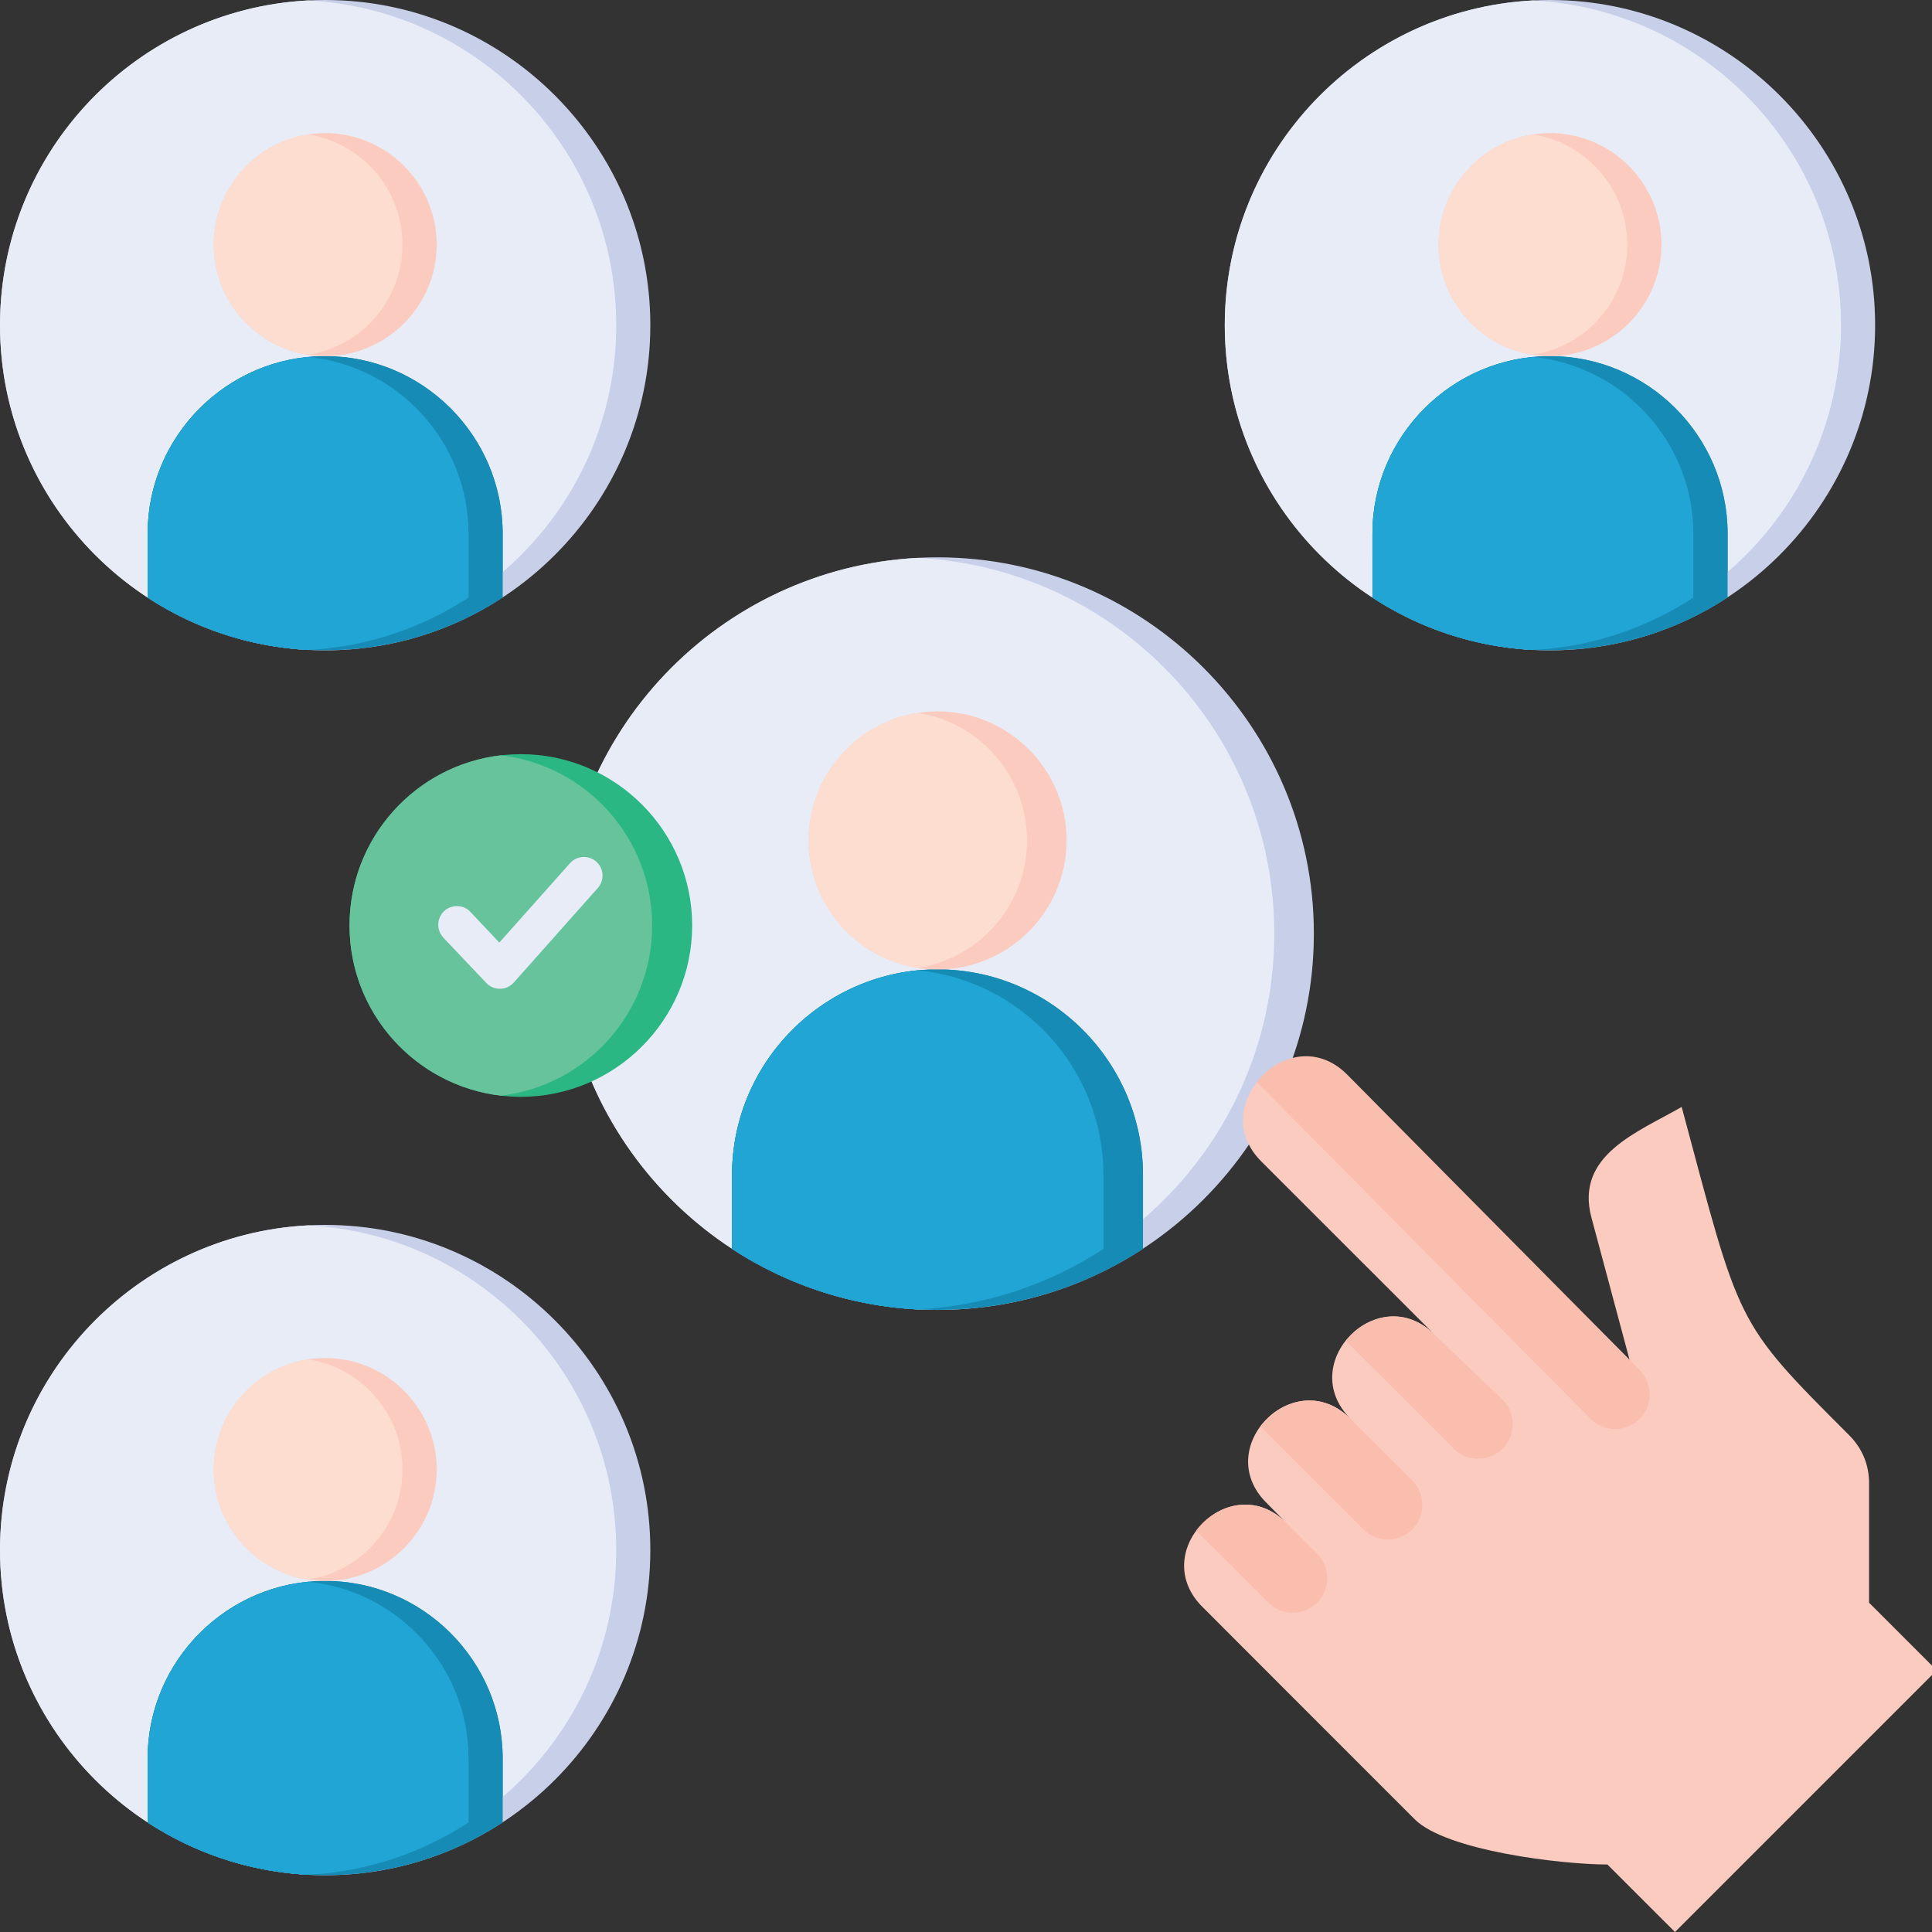 <?xml version="1.0" encoding="utf-8"?>
<!-- Generator: Adobe Illustrator 16.0.0, SVG Export Plug-In . SVG Version: 6.00 Build 0)  -->
<!DOCTYPE svg PUBLIC "-//W3C//DTD SVG 1.1//EN" "http://www.w3.org/Graphics/SVG/1.1/DTD/svg11.dtd">
<svg version="1.1" id="Layer_1" xmlns="http://www.w3.org/2000/svg" xmlns:xlink="http://www.w3.org/1999/xlink" x="0px" y="0px"
	 width="59.992px" height="59.992px" viewBox="0 0 59.992 59.992" enable-background="new 0 0 59.992 59.992" xml:space="preserve">
<rect x="0" y="0" width="59.992" height="59.992" fill="#333333" stroke="none"/>
<g>
	<path fill="#C7CFE9" d="M10.097,0C4.536,0,0,4.539,0,10.097s4.536,10.097,10.097,10.097c5.562,0,10.097-4.535,10.097-10.097
		C20.194,4.535,15.658,0,10.097,0L10.097,0z"/>
	<path fill="#E8ECF7" d="M9.567,0.014C4.237,0.291,0,4.698,0,10.097c0,5.398,4.237,9.809,9.567,10.086
		c5.331-0.278,9.568-4.688,9.568-10.086C19.135,4.698,14.898,0.291,9.567,0.014z"/>
	<path fill="#168BB5" d="M4.585,18.556c1.584,1.038,3.477,1.638,5.512,1.638s3.928-0.6,5.513-1.638v-1.985
		c0-3.033-2.479-5.512-5.513-5.512c-3.033,0-5.512,2.479-5.512,5.512V18.556z"/>
	<path fill="#168BB5" d="M4.585,18.556c0.021,0.015,0.042,0.029,0.064,0.043c0.025,0.018,0.049,0.032,0.075,0.046
		c0.042,0.029,0.089,0.057,0.134,0.085l0.057,0.035c0.046,0.025,0.089,0.053,0.135,0.079c0.024,0.014,0.053,0.032,0.082,0.046
		c0.039,0.021,0.081,0.046,0.121,0.068c0.031,0.018,0.067,0.036,0.099,0.053c0.036,0.021,0.071,0.039,0.107,0.057
		c0.028,0.014,0.057,0.028,0.085,0.046c0.039,0.018,0.078,0.039,0.117,0.057c0.036,0.018,0.071,0.035,0.11,0.053
		c0.036,0.014,0.071,0.032,0.106,0.05c0.04,0.018,0.079,0.035,0.121,0.053c0.025,0.011,0.05,0.021,0.075,0.035
		c0.05,0.021,0.1,0.043,0.148,0.061c0.025,0.01,0.05,0.021,0.075,0.031c0.046,0.018,0.096,0.04,0.146,0.057l0.075,0.029
		c0.053,0.021,0.103,0.039,0.156,0.06l0.057,0.018c0.061,0.022,0.124,0.043,0.185,0.064l0.046,0.015
		c0.057,0.021,0.118,0.039,0.174,0.057l0.042,0.014c0.064,0.018,0.128,0.035,0.195,0.057l0.039,0.01
		c0.068,0.018,0.135,0.036,0.206,0.053l0.025,0.007c0.067,0.014,0.138,0.032,0.206,0.05l0.022,0.003
		c0.071,0.018,0.146,0.032,0.22,0.046l0.021,0.003c0.075,0.018,0.149,0.032,0.227,0.042l0.003,0.003
		c0.079,0.011,0.161,0.025,0.238,0.035v0.004c0.082,0.011,0.164,0.021,0.241,0.032h0.008c0.241,0.032,0.489,0.053,0.738,0.067
		c2.302-0.121,4.4-1.012,6.041-2.421v-1.19c0-3.033-2.478-5.512-5.511-5.512s-5.512,2.479-5.512,5.512L4.585,18.556L4.585,18.556z"
		/>
	<path fill="#20A5D4" d="M4.585,18.556c1.445,0.945,3.15,1.531,4.982,1.627c1.833-0.096,3.534-0.682,4.982-1.627v-1.985
		c0-2.855-2.198-5.217-4.982-5.487c-2.788,0.27-4.982,2.631-4.982,5.487V18.556z"/>
	<path fill="#FBCBBF" d="M10.097,4.134c-1.907,0-3.459,1.556-3.459,3.463c0,1.907,1.552,3.462,3.459,3.462
		c1.907,0,3.463-1.555,3.463-3.462C13.56,5.689,12.004,4.134,10.097,4.134z"/>
	<path fill="#FDDDCF" d="M9.567,4.176c-1.662,0.255-2.93,1.69-2.93,3.42c0,1.729,1.268,3.164,2.93,3.42
		c1.659-0.256,2.93-1.69,2.93-3.42C12.497,5.867,11.226,4.432,9.567,4.176z"/>
	<path fill="#C7CFE9" d="M48.13,0c-5.563,0-10.099,4.539-10.099,10.097s4.536,10.097,10.099,10.097
		c5.561,0,10.096-4.535,10.096-10.097C58.226,4.535,53.69,0,48.13,0z"/>
	<path fill="#E8ECF7" d="M47.6,0.014c-5.33,0.277-9.568,4.684-9.568,10.083c0,5.398,4.238,9.809,9.568,10.086
		c5.331-0.278,9.567-4.688,9.567-10.086C57.167,4.698,52.931,0.291,47.6,0.014z"/>
	<path fill="#168BB5" d="M42.617,18.556c1.584,1.038,3.48,1.638,5.513,1.638c2.03,0,3.927-0.6,5.515-1.638v-1.985
		c0-3.033-2.482-5.512-5.515-5.512c-3.029,0-5.513,2.479-5.513,5.512V18.556z"/>
	<path fill="#168BB5" d="M42.617,18.556c0.021,0.015,0.041,0.029,0.064,0.043c0.025,0.018,0.048,0.032,0.073,0.046
		c0.046,0.029,0.094,0.057,0.14,0.085l0.057,0.035c0.042,0.025,0.085,0.053,0.131,0.079c0.027,0.014,0.053,0.032,0.082,0.046
		c0.039,0.021,0.08,0.046,0.122,0.068c0.034,0.018,0.065,0.036,0.098,0.053c0.037,0.021,0.071,0.039,0.107,0.057
		c0.028,0.014,0.056,0.028,0.087,0.046c0.037,0.018,0.076,0.039,0.115,0.057c0.036,0.018,0.075,0.035,0.109,0.053
		c0.037,0.014,0.071,0.032,0.107,0.05c0.039,0.018,0.078,0.035,0.119,0.053c0.025,0.011,0.051,0.021,0.08,0.035
		c0.046,0.021,0.096,0.043,0.145,0.061c0.025,0.01,0.05,0.021,0.075,0.031c0.051,0.018,0.096,0.04,0.145,0.057l0.075,0.029
		c0.053,0.021,0.107,0.039,0.155,0.06l0.058,0.018c0.064,0.022,0.123,0.043,0.186,0.064l0.046,0.015
		c0.057,0.021,0.116,0.039,0.178,0.057l0.039,0.014c0.064,0.018,0.131,0.035,0.194,0.057l0.039,0.01
		c0.068,0.018,0.135,0.036,0.206,0.053l0.025,0.007c0.068,0.014,0.14,0.032,0.206,0.05l0.021,0.003
		c0.075,0.018,0.146,0.032,0.222,0.046l0.021,0.003c0.073,0.018,0.149,0.032,0.227,0.042l0.005,0.003
		c0.078,0.011,0.16,0.025,0.238,0.035l0.002,0.004c0.078,0.011,0.16,0.021,0.238,0.032h0.007c0.244,0.032,0.491,0.053,0.739,0.067
		c2.304-0.121,4.4-1.012,6.045-2.421v-1.19c0-3.033-2.482-5.512-5.517-5.512c-3.027,0-5.511,2.479-5.511,5.512V18.556L42.617,18.556
		z"/>
	<path fill="#20A5D4" d="M42.617,18.556c1.444,0.945,3.149,1.531,4.982,1.627c1.832-0.096,3.537-0.682,4.983-1.627v-1.985
		c0-2.855-2.199-5.217-4.983-5.487c-2.785,0.27-4.982,2.631-4.982,5.487V18.556z"/>
	<path fill="#FBCBBF" d="M48.13,4.134c-1.903,0-3.46,1.556-3.46,3.463c0,1.907,1.557,3.462,3.46,3.462
		c1.901,0,3.462-1.555,3.462-3.462C51.592,5.689,50.036,4.134,48.13,4.134z"/>
	<path fill="#FDDDCF" d="M47.6,4.176c-1.659,0.255-2.93,1.69-2.93,3.42c0,1.729,1.271,3.164,2.93,3.42
		c1.658-0.256,2.931-1.69,2.931-3.42C50.53,5.867,49.258,4.432,47.6,4.176z"/>
	<path fill="#C7CFE9" d="M10.097,38.035C4.536,38.035,0,42.57,0,48.133c0,5.562,4.536,10.096,10.097,10.096
		c5.562,0,10.097-4.534,10.097-10.096C20.194,42.57,15.658,38.035,10.097,38.035L10.097,38.035z"/>
	<path fill="#E8ECF7" d="M9.567,38.05C4.237,38.323,0,42.734,0,48.133c0,5.397,4.237,9.805,9.567,10.082
		c5.331-0.277,9.568-4.685,9.568-10.082C19.135,42.734,14.898,38.323,9.567,38.05z"/>
	<path fill="#168BB5" d="M4.585,56.592c1.584,1.033,3.477,1.638,5.512,1.638s3.928-0.604,5.513-1.638v-1.989
		c0-3.032-2.479-5.512-5.513-5.512c-3.033,0-5.512,2.479-5.512,5.512V56.592z"/>
	<path fill="#168BB5" d="M4.585,56.592c0.021,0.014,0.042,0.028,0.064,0.039c0.025,0.018,0.049,0.032,0.075,0.046
		c0.042,0.032,0.089,0.061,0.134,0.086l0.057,0.035c0.046,0.027,0.089,0.053,0.135,0.078c0.024,0.018,0.053,0.032,0.082,0.046
		c0.039,0.025,0.081,0.047,0.121,0.067c0.031,0.019,0.067,0.035,0.099,0.054c0.036,0.021,0.071,0.039,0.107,0.056
		c0.028,0.019,0.057,0.032,0.085,0.047c0.039,0.018,0.078,0.039,0.117,0.057c0.036,0.019,0.071,0.035,0.11,0.054
		c0.036,0.019,0.071,0.032,0.106,0.049c0.04,0.019,0.079,0.036,0.121,0.054c0.025,0.011,0.05,0.025,0.075,0.036
		c0.05,0.021,0.1,0.042,0.148,0.063c0.025,0.007,0.05,0.018,0.075,0.029c0.046,0.021,0.096,0.038,0.146,0.056l0.075,0.032
		c0.053,0.019,0.103,0.039,0.156,0.057l0.057,0.022c0.061,0.021,0.124,0.042,0.185,0.06l0.046,0.018
		c0.057,0.019,0.118,0.036,0.174,0.053l0.042,0.015c0.064,0.019,0.128,0.039,0.195,0.058l0.039,0.011
		c0.068,0.017,0.135,0.035,0.206,0.052l0.025,0.009c0.067,0.017,0.138,0.031,0.206,0.049L7.87,57.98
		c0.071,0.018,0.146,0.031,0.22,0.047l0.021,0.007c0.075,0.014,0.149,0.028,0.227,0.042h0.003c0.079,0.015,0.161,0.025,0.238,0.039
		c0.082,0.012,0.164,0.021,0.241,0.032h0.008c0.241,0.031,0.489,0.054,0.738,0.067c2.302-0.12,4.4-1.012,6.041-2.423v-1.189
		c0-3.032-2.478-5.512-5.511-5.512s-5.512,2.479-5.512,5.512L4.585,56.592L4.585,56.592z"/>
	<path fill="#20A5D4" d="M4.585,56.592c1.445,0.944,3.15,1.526,4.982,1.623c1.833-0.097,3.534-0.679,4.982-1.623v-1.989
		c0-2.852-2.198-5.216-4.982-5.486c-2.788,0.271-4.982,2.635-4.982,5.486V56.592z"/>
	<path fill="#FBCBBF" d="M10.097,42.169c-1.907,0-3.459,1.553-3.459,3.46s1.552,3.462,3.459,3.462c1.907,0,3.463-1.555,3.463-3.462
		S12.004,42.169,10.097,42.169z"/>
	<path fill="#FDDDCF" d="M9.567,42.209c-1.662,0.255-2.93,1.689-2.93,3.42c0,1.729,1.268,3.167,2.93,3.42
		c1.659-0.253,2.93-1.688,2.93-3.42C12.497,43.896,11.226,42.464,9.567,42.209z"/>
	<path fill="#C7CFE9" d="M29.115,17.306c-6.436,0-11.684,5.249-11.684,11.685s5.248,11.685,11.684,11.685
		c6.435,0,11.683-5.249,11.683-11.685S35.55,17.306,29.115,17.306z"/>
	<path fill="#E8ECF7" d="M28.5,17.324c-6.169,0.316-11.07,5.42-11.07,11.667c0,6.246,4.9,11.351,11.07,11.67
		c6.167-0.319,11.069-5.424,11.069-11.67C39.569,22.744,34.668,17.64,28.5,17.324z"/>
	<path fill="#168BB5" d="M22.732,38.781c1.836,1.196,4.028,1.894,6.382,1.894c2.355,0,4.545-0.697,6.378-1.894V36.48
		c0-3.51-2.869-6.379-6.378-6.379s-6.382,2.869-6.382,6.379V38.781z"/>
	<path fill="#168BB5" d="M22.732,38.781c0.025,0.019,0.049,0.032,0.075,0.05c0.028,0.018,0.057,0.036,0.085,0.053l0.159,0.097
		l0.064,0.042c0.054,0.028,0.103,0.061,0.157,0.089c0.032,0.018,0.06,0.036,0.092,0.053c0.047,0.029,0.096,0.054,0.143,0.083
		c0.039,0.017,0.074,0.039,0.113,0.061c0.042,0.021,0.084,0.042,0.125,0.063c0.036,0.019,0.067,0.036,0.099,0.054
		c0.047,0.022,0.093,0.043,0.135,0.067c0.043,0.018,0.086,0.039,0.128,0.062c0.039,0.017,0.081,0.035,0.121,0.056
		c0.046,0.021,0.091,0.043,0.142,0.064c0.028,0.011,0.057,0.024,0.088,0.038c0.057,0.025,0.114,0.051,0.17,0.072
		c0.029,0.014,0.057,0.024,0.086,0.036c0.057,0.023,0.11,0.045,0.167,0.067l0.088,0.035c0.061,0.021,0.121,0.042,0.182,0.063
		l0.067,0.025c0.071,0.025,0.139,0.05,0.209,0.074l0.053,0.016c0.071,0.023,0.138,0.045,0.206,0.067l0.047,0.014
		c0.074,0.021,0.148,0.042,0.227,0.063l0.043,0.014c0.078,0.022,0.159,0.044,0.238,0.062l0.027,0.007
		c0.083,0.021,0.16,0.04,0.242,0.061l0.025,0.003c0.083,0.019,0.167,0.039,0.252,0.054l0.025,0.007
		c0.089,0.019,0.174,0.032,0.263,0.051h0.007c0.093,0.014,0.182,0.03,0.273,0.046h0.003c0.093,0.014,0.186,0.024,0.277,0.035
		l0.008,0.004c0.284,0.035,0.567,0.061,0.856,0.074c2.664-0.139,5.092-1.169,6.993-2.799V36.48c0-3.51-2.869-6.379-6.378-6.379
		s-6.382,2.869-6.382,6.379V38.781L22.732,38.781z"/>
	<path fill="#20A5D4" d="M22.732,38.781c1.676,1.094,3.648,1.769,5.768,1.879c2.12-0.11,4.091-0.785,5.764-1.879V36.48
		c0-3.3-2.54-6.038-5.764-6.35c-3.225,0.312-5.768,3.05-5.768,6.35V38.781z"/>
	<path fill="#FBCBBF" d="M29.115,22.09c-2.206,0-4.006,1.801-4.006,4.006c0,2.206,1.8,4.006,4.006,4.006
		c2.205,0,4.005-1.8,4.005-4.006C33.12,23.891,31.319,22.09,29.115,22.09z"/>
	<path fill="#FDDDCF" d="M28.5,22.136c-1.921,0.298-3.392,1.957-3.392,3.96c0,2.003,1.47,3.665,3.392,3.959
		c1.921-0.294,3.391-1.957,3.391-3.959C31.892,24.092,30.421,22.434,28.5,22.136L28.5,22.136z"/>
	<path fill="#2BB784" d="M16.173,34.058c2.93,0,5.32-2.39,5.32-5.32c0-2.93-2.39-5.32-5.32-5.32s-5.32,2.39-5.32,5.32
		C10.853,31.668,13.243,34.058,16.173,34.058z"/>
	<path fill="#66C39C" d="M15.552,34.022c-2.646-0.309-4.699-2.557-4.699-5.285c0-2.728,2.052-4.976,4.699-5.284
		c2.646,0.309,4.698,2.557,4.698,5.284C20.25,31.466,18.197,33.714,15.552,34.022z"/>
</g>
<path fill="#E8ECF7" d="M13.766,29.111c-0.221-0.235-0.206-0.6,0.024-0.82c0.234-0.216,0.601-0.206,0.817,0.025l0.898,0.952
	l2.192-2.461c0.213-0.241,0.579-0.262,0.82-0.05c0.238,0.213,0.259,0.579,0.046,0.817l-2.61,2.937v-0.003
	c-0.012,0.014-0.025,0.025-0.037,0.039c-0.233,0.217-0.6,0.206-0.816-0.025l-1.336-1.409L13.766,29.111z"/>
<path fill="#FBCBBF" d="M52.219,34.372c1.826,6.808,1.628,6.623,5.199,10.192c0.412,0.416,0.62,0.916,0.62,1.502v3.701l2.099,2.099
	l-8.126,8.126l-2.098-2.096c-1.408,0-5.003-0.423-5.986-1.406l-3.618-3.618l-3.016-3.02c-1.626-1.712,0.895-4.233,2.608-2.606
	l-0.577-0.583c-1.729-1.725,0.882-4.336,2.611-2.609c-1.729-1.727,0.881-4.336,2.611-2.611l-5.378-5.376
	c-1.743-1.744,0.891-4.379,2.634-2.635l8.801,8.8l-1.186-4.425C48.898,35.864,50.867,35.153,52.219,34.372L52.219,34.372z"/>
<path fill="#FABEAF" d="M37.144,47.529c0.603-0.809,1.806-1.188,2.758-0.283l0.998,0.997c0.421,0.419,0.421,1.101,0,1.521
	c-0.419,0.419-1.099,0.419-1.518,0L37.144,47.529L37.144,47.529z"/>
<path fill="#FABEAF" d="M39.137,44.295c0.606-0.82,1.84-1.196,2.794-0.241l1.923,1.918c0.418,0.418,0.418,1.101,0,1.519
	c-0.424,0.419-1.101,0.419-1.52,0L39.137,44.295L39.137,44.295z"/>
<path fill="#FABEAF" d="M41.787,41.632c0.6-0.753,1.725-1.098,2.645-0.296l2.227,2.127c0.419,0.42,0.419,1.098,0,1.518
	c-0.418,0.422-1.101,0.422-1.519,0L41.787,41.632z"/>
<path fill="#FABEAF" d="M39.029,33.605c0.611-0.82,1.84-1.2,2.799-0.241l9.085,9.176c0.418,0.42,0.418,1.102,0,1.521
	c-0.419,0.419-1.102,0.419-1.52,0L39.029,33.605z"/>
</svg>
